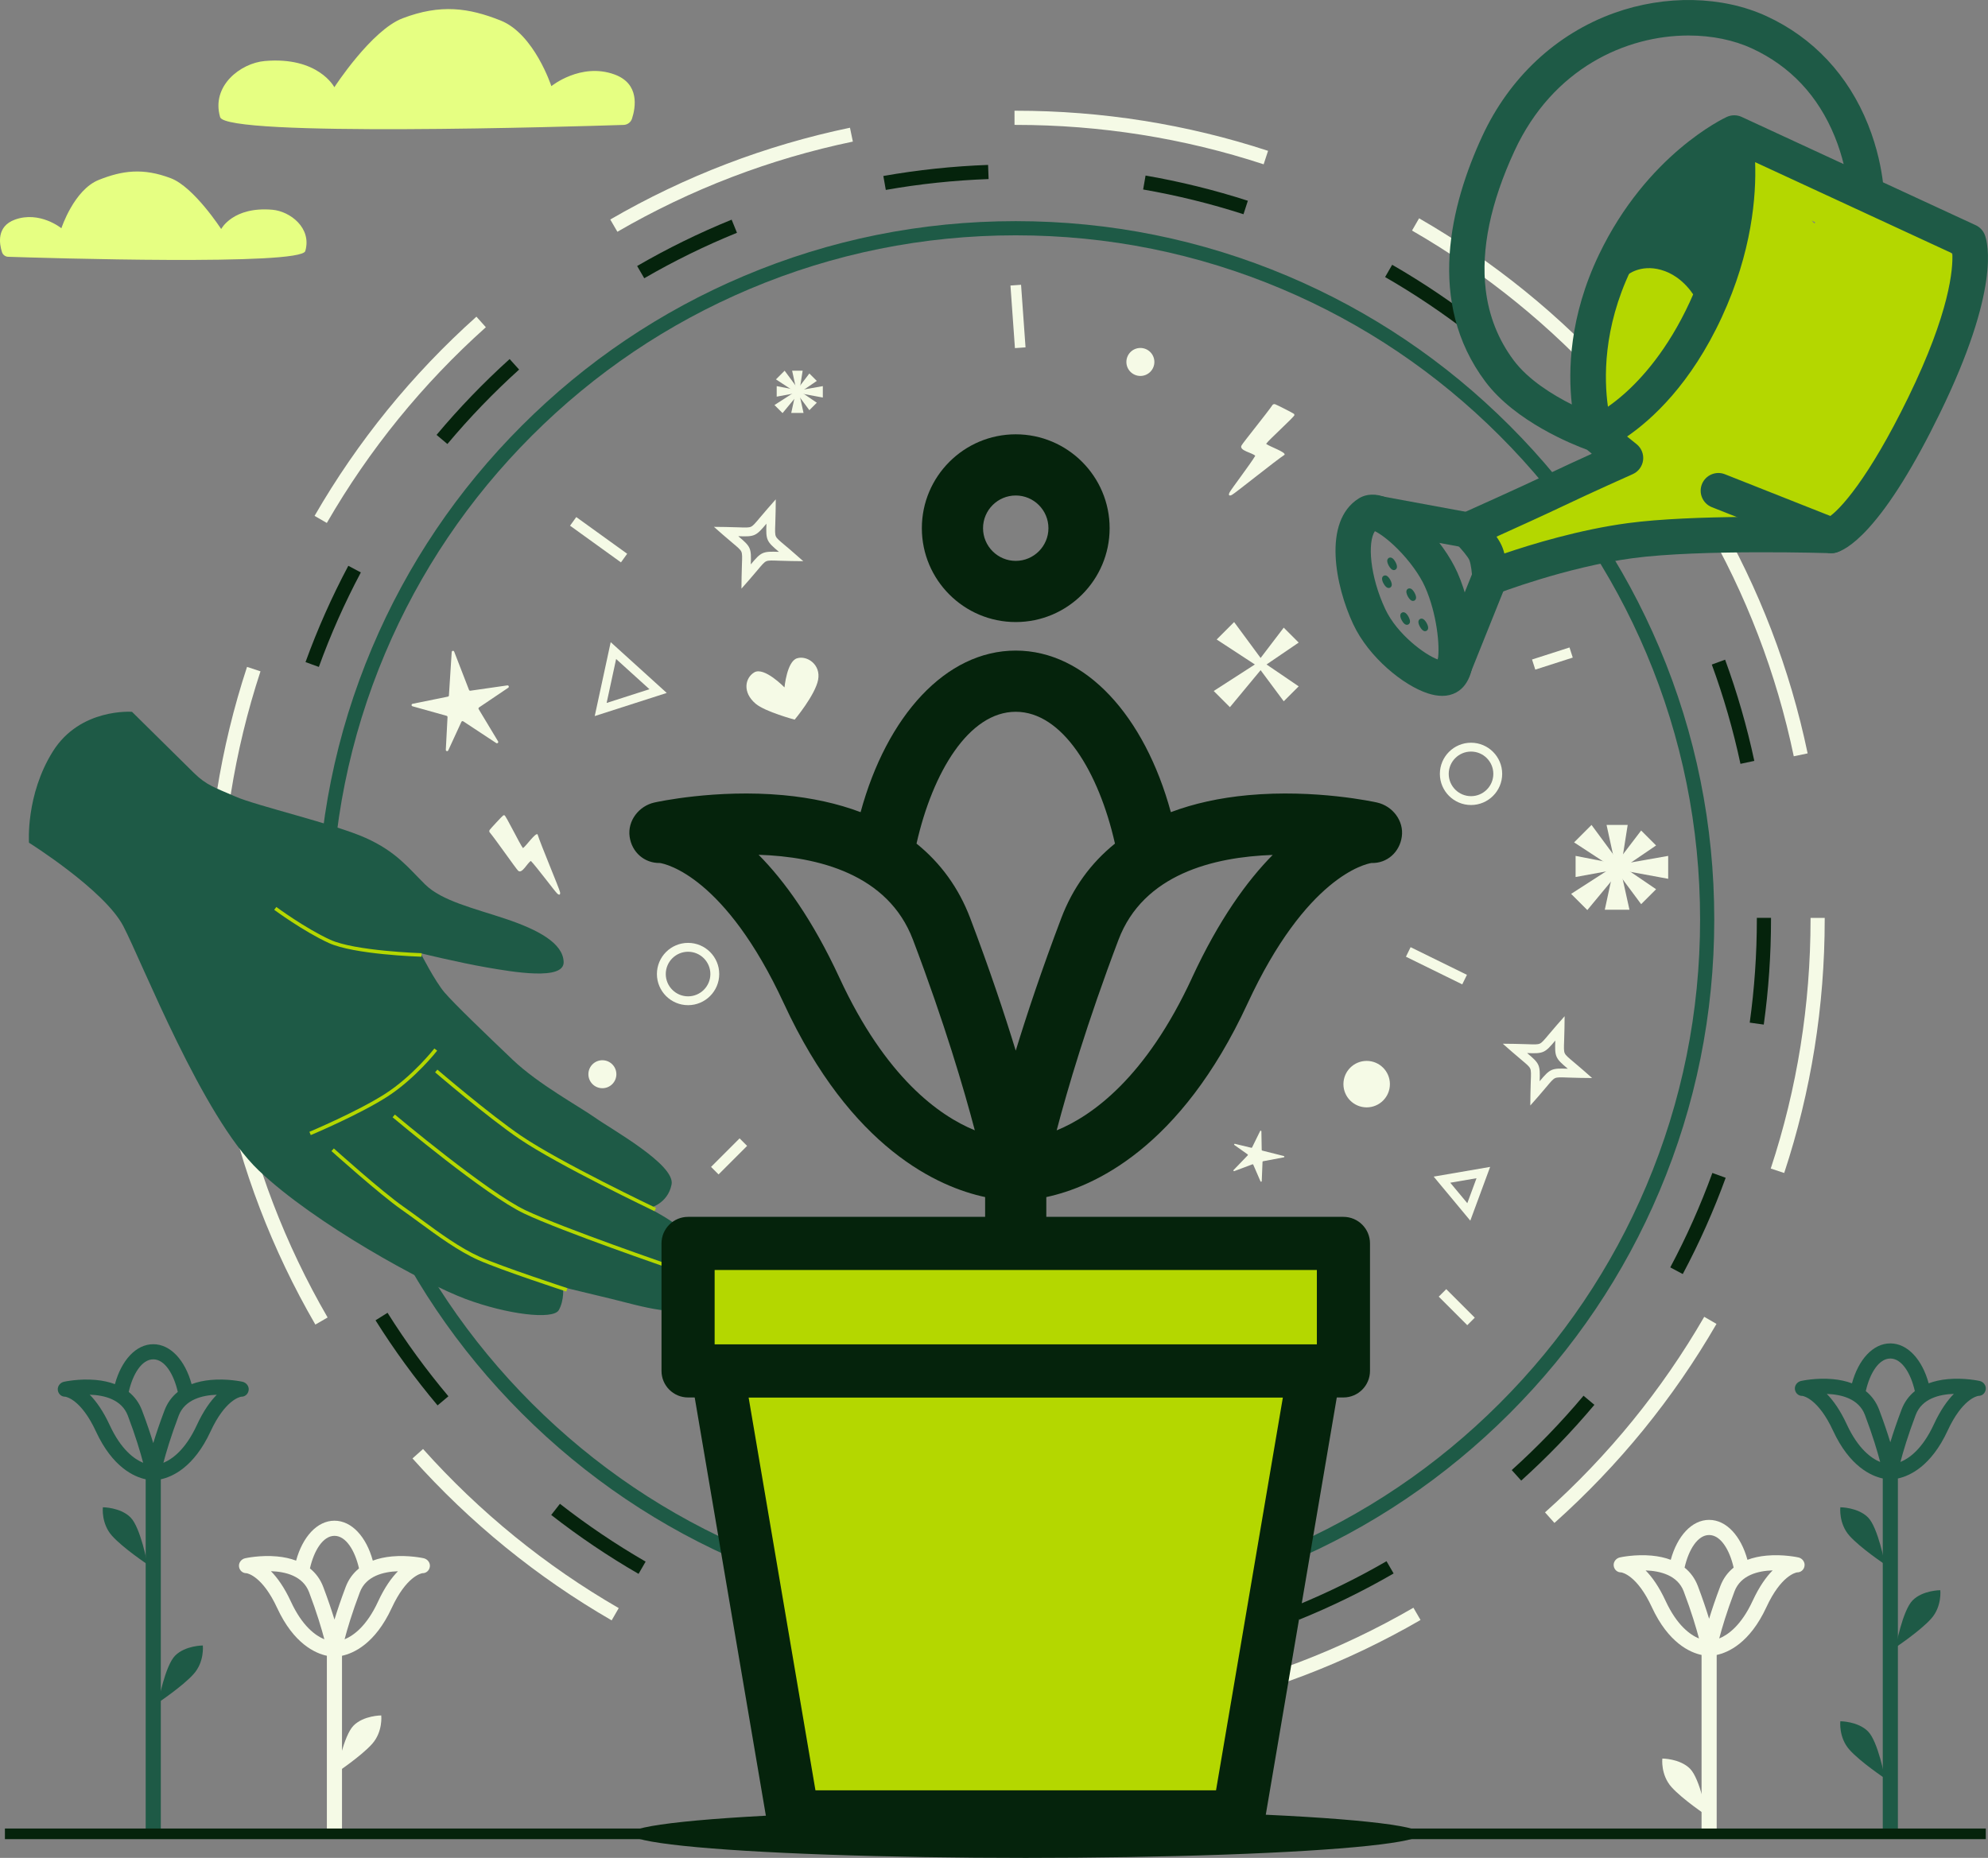 <?xml version="1.0" encoding="UTF-8"?>
<svg id="Layer_2" data-name="Layer 2" xmlns="http://www.w3.org/2000/svg" viewBox="0 0 1122.41 1049.16"><rect x="0" y="0" width="1122.41" height="1049.16" fill="#808080" stroke="none"/>
  <defs>
    <style>
      .cls-1 {
        fill: #f5fae6;
      }

      .cls-2 {
        fill: #e6ff82;
      }

      .cls-3 {
        fill: #05230c;
      }

      .cls-4 {
        fill: #1e5a46;
      }

      .cls-5 {
        fill: #b4d700;
      }
    </style>
  </defs>
  <g id="Artwork">
    <g>
      <g id="Primary_Logo_Black" data-name="Primary Logo Black">
        <path class="cls-4" d="M1016.83,779.84c.35-.08,8.6-1.89,17.98-1.03,4,.37,7.6,1.17,10.8,2.37,3.65-13.41,11.87-22.55,21.65-22.55s17.99,9.14,21.65,22.55c3.2-1.2,6.8-2.01,10.8-2.37,9.38-.86,17.63.95,17.98,1.03,2.17.48,3.76,2.56,3.45,4.76-.3,2.18-2.06,3.73-4.23,3.68-.86.14-9.11,1.91-17.3,19.63-9.37,20.25-21.56,25.61-28.07,27v199.86h-8.54v-199.86c-6.51-1.39-18.7-6.75-28.07-27-8.2-17.72-16.45-19.49-17.3-19.63-2.16.07-3.93-1.51-4.23-3.68-.31-2.2,1.29-4.27,3.45-4.76ZM1091.85,804.32c3.75-8.11,7.69-13.55,11.29-17.19-8.23.27-18.05,2.66-21.54,11.86-4.41,11.62-7.13,20.89-8.63,26.6,4.97-2.04,12.45-7.36,18.88-21.27ZM1067.26,814.47c1.57-5.14,3.66-11.38,6.36-18.51,1.59-4.2,4.12-7.67,7.49-10.39-2.26-10.02-7.33-18.4-13.85-18.4s-11.58,8.38-13.85,18.4c3.37,2.72,5.89,6.19,7.49,10.39,2.7,7.13,4.79,13.37,6.36,18.51ZM1042.66,804.32c6.44,13.92,13.93,19.24,18.88,21.28-1.5-5.71-4.22-14.98-8.63-26.61-3.47-9.15-13.28-11.55-21.51-11.83,3.6,3.64,7.52,9.07,11.27,17.17Z"/>
      </g>
      <g id="Primary_Logo_Black-2" data-name="Primary Logo Black">
        <path class="cls-4" d="M136.96,780.3c-.35-.08-8.6-1.89-17.98-1.03-4,.37-7.6,1.17-10.8,2.37-3.65-13.41-11.87-22.55-21.65-22.55s-17.99,9.14-21.65,22.55c-3.2-1.2-6.8-2.01-10.8-2.37-9.38-.86-17.63.95-17.98,1.03-2.17.48-3.76,2.56-3.45,4.76.3,2.18,2.06,3.73,4.23,3.68.86.14,9.11,1.91,17.3,19.63,9.37,20.25,21.56,25.61,28.07,27v199.86h8.54v-199.86c6.51-1.39,18.7-6.75,28.07-27,8.2-17.72,16.45-19.49,17.3-19.63,2.16.07,3.93-1.51,4.23-3.68.31-2.2-1.29-4.27-3.45-4.76ZM61.94,804.78c-3.75-8.11-7.69-13.55-11.29-17.19,8.23.27,18.05,2.66,21.54,11.86,4.41,11.62,7.13,20.89,8.63,26.6-4.97-2.04-12.45-7.36-18.88-21.27ZM86.53,814.93c-1.57-5.14-3.66-11.38-6.36-18.51-1.59-4.2-4.12-7.67-7.49-10.39,2.26-10.02,7.33-18.4,13.85-18.4s11.58,8.38,13.85,18.4c-3.37,2.72-5.89,6.19-7.49,10.39-2.7,7.13-4.79,13.37-6.36,18.51ZM111.13,804.78c-6.44,13.92-13.93,19.24-18.88,21.28,1.5-5.71,4.22-14.98,8.63-26.61,3.47-9.15,13.28-11.55,21.51-11.83-3.6,3.64-7.52,9.07-11.27,17.17Z"/>
      </g>
      <ellipse class="cls-3" cx="579.1" cy="1035.58" rx="223.18" ry="13.58"/>
      <path class="cls-1" d="M573.72,976.01h-.23c-48.85,0-96.93-7.67-142.9-22.8l2.5-7.6c45.16,14.86,92.4,22.4,140.4,22.4h.23v8ZM666.62,966.51l-1.62-7.83c46.81-9.7,91.56-26.78,133.01-50.78l4.01,6.92c-42.19,24.43-87.74,41.82-135.39,51.69ZM345.33,915.03c-42.12-24.33-79.95-55.1-112.44-91.44l5.96-5.33c31.93,35.71,69.1,65.94,110.48,89.85l-4,6.93ZM877.63,860.02l-5.33-5.97c35.73-31.91,65.98-69.07,89.9-110.44l6.92,4.01c-24.35,42.1-55.14,79.92-91.5,112.4ZM178.05,748c-24.45-42.18-41.86-87.72-51.76-135.36l7.83-1.63c9.72,46.8,26.83,91.54,50.85,132.98l-6.92,4.01ZM1007.35,662.39l-7.6-2.5c14.91-45.23,22.47-92.54,22.47-140.62v-.93s8-.01,8-.01v.94c0,48.93-7.69,97.08-22.87,143.12ZM124.74,519.74h-8v-.46c0-48.78,7.65-96.78,22.73-142.68l7.6,2.5c-14.81,45.09-22.33,92.26-22.33,140.17v.47ZM1012.75,427.08c-9.77-46.79-26.93-91.52-50.99-132.93l6.92-4.02c24.49,42.15,41.96,87.68,51.9,135.31l-7.83,1.64ZM184.53,295.32l-6.93-4c24.31-42.13,55.05-79.98,91.38-112.49l5.33,5.96c-35.7,31.95-65.91,69.14-89.79,110.53ZM907.8,219.93c-31.97-35.68-69.17-65.87-110.58-89.73l3.99-6.93c42.14,24.29,80,55.01,112.54,91.33l-5.96,5.34ZM348.57,130.88l-4.02-6.92c42.17-24.47,87.7-41.91,135.34-51.83l1.63,7.83c-46.8,9.75-91.53,26.88-132.95,50.92ZM713.44,92.78c-45.03-14.77-92.11-22.25-139.95-22.25h-.7s-.01-8-.01-8h.71c48.69,0,96.61,7.62,142.45,22.65l-2.49,7.6Z"/>
      <path class="cls-3" d="M588.61,945.42l-.28-8c19.46-.68,38.98-2.72,58.04-6.07l1.38,7.88c-19.42,3.41-39.32,5.49-59.15,6.18ZM499.7,939.32c-19.5-3.4-38.93-8.22-57.73-14.31l2.46-7.61c18.45,5.98,37.51,10.7,56.64,14.04l-1.38,7.88ZM733.43,914.67l-3-7.42c17.96-7.27,35.59-15.89,52.39-25.62l4.01,6.92c-17.12,9.91-35.09,18.7-53.39,26.11ZM360.53,888.78c-17.12-9.89-33.71-21.08-49.32-33.27l4.92-6.3c15.31,11.96,31.6,22.95,48.39,32.65l-4,6.93ZM858.87,836.11l-5.36-5.94c14.42-13,28.06-27.12,40.54-41.99l6.13,5.14c-12.72,15.15-26.62,29.54-41.31,42.79ZM247.05,793.64c-12.74-15.14-24.53-31.31-35.03-48.05l6.78-4.25c10.31,16.42,21.87,32.29,34.37,47.15l-6.12,5.15ZM950.08,719.46l-7.06-3.76c9.14-17.15,17.14-35.1,23.77-53.33l7.52,2.74c-6.76,18.58-14.92,36.87-24.23,54.36ZM172.82,665.55c-6.78-18.58-12.31-37.81-16.43-57.17l7.83-1.66c4.04,18.99,9.46,37.86,16.12,56.08l-7.51,2.74ZM995.8,578.59l-7.92-1.1c2.67-19.15,4.02-38.74,4.02-58.22v-.96s8-.01,8-.01v.98c0,19.85-1.38,39.81-4.09,59.32ZM155.07,519.75h-8v-.47c0-19.7,1.35-39.49,4.03-58.85l7.92,1.09c-2.62,19-3.95,38.43-3.95,57.74v.49ZM982.65,431.35c-4.06-18.98-9.5-37.85-16.18-56.07l7.51-2.75c6.81,18.57,12.35,37.8,16.49,57.15l-7.82,1.67ZM180.01,376.62l-7.52-2.73c6.74-18.59,14.87-36.89,24.17-54.38l7.07,3.75c-9.12,17.17-17.1,35.12-23.71,53.36ZM927.91,296.79c-10.32-16.41-21.91-32.26-34.43-47.11l6.12-5.16c12.76,15.13,24.56,31.28,35.08,48.01l-6.77,4.26ZM252.6,250.73l-6.13-5.14c12.7-15.16,26.58-29.57,41.26-42.83l5.36,5.94c-14.41,13.01-28.03,27.16-40.49,42.03ZM830.45,189.04c-15.33-11.95-31.62-22.91-48.43-32.59l3.99-6.93c17.13,9.87,33.74,21.04,49.36,33.22l-4.92,6.31ZM363.74,157.14l-4.02-6.92c17.11-9.93,35.07-18.74,53.36-26.17l3.01,7.41c-17.95,7.29-35.57,15.93-52.36,25.68ZM702.07,120.98c-18.46-5.95-37.52-10.65-56.66-13.97l1.37-7.88c19.51,3.38,38.94,8.17,57.75,14.24l-2.46,7.61ZM500.12,107.26l-1.39-7.88c19.42-3.43,39.32-5.54,59.14-6.25l.29,7.99c-19.45.7-38.98,2.76-58.04,6.13Z"/>
      <path class="cls-4" d="M573.48,913.64c-53.24,0-104.89-10.43-153.51-30.99-46.96-19.86-89.14-48.3-125.36-84.52-36.22-36.22-64.65-78.39-84.52-125.36-20.57-48.62-30.99-100.27-30.99-153.51s10.43-104.89,30.99-153.51c19.86-46.96,48.3-89.14,84.52-125.36,36.22-36.22,78.39-64.65,125.36-84.52,48.62-20.57,100.27-30.99,153.51-30.99s104.89,10.43,153.51,30.99c46.96,19.86,89.14,48.3,125.36,84.52,36.22,36.22,64.65,78.39,84.52,125.36,20.57,48.62,30.99,100.27,30.99,153.51s-10.43,104.89-30.99,153.51c-19.86,46.96-48.3,89.14-84.52,125.36-36.22,36.22-78.39,64.65-125.36,84.52-48.62,20.57-100.27,30.99-153.51,30.99ZM573.48,132.89c-52.16,0-102.76,10.22-150.39,30.36-46.01,19.46-87.33,47.32-122.82,82.81-35.49,35.49-63.35,76.81-82.81,122.82-20.15,47.63-30.36,98.23-30.36,150.39s10.22,102.76,30.36,150.39c19.46,46.01,47.32,87.33,82.81,122.82,35.49,35.49,76.81,63.35,122.82,82.81,47.63,20.15,98.23,30.36,150.39,30.36s102.76-10.22,150.39-30.36c46.01-19.46,87.33-47.32,122.82-82.81,35.49-35.49,63.35-76.81,82.81-122.82,20.15-47.63,30.36-98.23,30.36-150.39s-10.22-102.76-30.36-150.39c-19.46-46.01-47.32-87.33-82.81-122.82-35.49-35.49-76.81-63.35-122.82-82.81-47.63-20.15-98.23-30.36-150.39-30.36Z"/>
      <g>
        <path class="cls-4" d="M16.38,475.9s42.63,26.75,53.24,47.09c10.61,20.34,44.8,107.81,76.42,137.94,31.62,30.13,93.6,63.93,116.82,72.61,23.22,8.68,49.47,11.98,52.65,6.26,3.18-5.71,2.39-12.89,2.39-12.89,0,0,11.9,2.89,27.02,6.51,15.12,3.62,43.89,12.84,45.3.95,1.41-11.89-11.01-18.74-11.01-18.74,0,0,11.6-4.78,12.05-12.7s-24.88-20.63-24.88-20.63c0,0,10.63-2.29,12.79-13.45,2.16-11.15-34.1-31.22-43.06-37.6s-32.05-18.86-46.74-32.87c-14.69-14.01-32.87-31.47-38.35-37.87-5.49-6.4-13.51-22.19-13.51-22.19,0,0,21.81,5.31,36.93,7.93,15.11,2.63,44.1,7.64,43.79-3s-14.47-18.22-32.58-24.3c-18.11-6.07-36.2-10.17-45.66-19.51-9.46-9.35-16.2-18.46-33.58-26.27-17.37-7.81-61.74-18.17-73.41-23.3-11.66-5.12-16.38-6.33-23.6-13.46-7.22-7.13-34.87-34.43-34.87-34.43,0,0-29.22-2.29-44.66,22.31-15.44,24.6-13.51,51.59-13.51,51.59Z"/>
        <path class="cls-5" d="M175.45,640.99l-.77-1.84c.27-.11,27.13-11.42,42.76-21.45,15.56-9.98,27.68-25.46,27.8-25.61l1.58,1.23c-.12.16-12.44,15.9-28.3,26.07-15.78,10.12-42.8,21.5-43.07,21.61Z"/>
        <path class="cls-5" d="M369.52,683.96c-.54-.26-54.12-25.77-76.34-40.85-17.89-12.14-47.24-37.3-47.53-37.56l1.3-1.52c.29.25,29.56,25.34,47.35,37.42,22.09,15,75.54,40.45,76.07,40.7l-.86,1.81Z"/>
        <path class="cls-5" d="M378.9,716.59c-.61-.21-61.27-21.03-83.01-31.31-21.81-10.31-72.11-52.56-74.24-54.35l1.29-1.53c.52.44,52.24,43.87,73.81,54.07,21.64,10.23,82.19,31.02,82.8,31.23l-.65,1.89Z"/>
        <path class="cls-5" d="M319.73,729.32c-.37-.12-36.7-11.97-49.66-17.76-11.31-5.05-23.09-13.69-33.49-21.32-3.45-2.53-6.71-4.92-9.77-7.06-12.31-8.57-39.4-32.91-39.67-33.15l1.34-1.49c.27.24,27.27,24.5,39.47,33,3.09,2.15,6.35,4.55,9.81,7.09,10.31,7.57,22.01,16.15,33.12,21.11,12.87,5.74,49.1,17.57,49.46,17.69l-.62,1.9Z"/>
        <path class="cls-5" d="M237.97,540.27c-1.55-.05-38.05-1.22-52.35-7.76-14.21-6.5-30.63-18.6-30.8-18.72l1.19-1.61c.16.12,16.42,12.1,30.44,18.51,13.93,6.38,51.2,7.57,51.58,7.58l-.06,2Z"/>
      </g>
      <g>
        <circle class="cls-1" cx="771.61" cy="612.22" r="13.12"/>
        <circle class="cls-1" cx="340.1" cy="606.62" r="7.9"/>
        <circle class="cls-1" cx="643.85" cy="204.4" r="7.9"/>
        <g>
          <polygon class="cls-1" points="941.84 483.33 915.49 487.97 918.98 465.85 907.05 465.85 911.81 487.66 889.57 483.33 889.57 495.26 910.89 491.34 906.05 513.74 919.98 513.74 915.03 491.34 941.84 496.26 941.84 483.33"/>
          <polygon class="cls-1" points="896.19 513.92 913.52 493.02 926.58 510.59 935.02 502.16 916.87 489.8 935.02 477.44 926.58 469 913.52 486.13 898.56 465.85 888.72 475.7 910.28 489.8 887.05 504.78 896.19 513.92"/>
        </g>
        <g>
          <polygon class="cls-1" points="464.56 218.05 451.43 220.36 453.17 209.34 447.23 209.34 449.6 220.2 438.52 218.05 438.52 223.99 449.15 222.03 446.73 233.19 453.67 233.19 451.21 222.03 464.56 224.49 464.56 218.05"/>
          <polygon class="cls-1" points="441.82 233.28 450.45 222.87 456.96 231.63 461.16 227.42 452.12 221.27 461.16 215.11 456.96 210.91 450.45 219.44 443 209.34 438.1 214.24 448.84 221.27 437.27 228.73 441.82 233.28"/>
        </g>
        <polygon class="cls-1" points="694.4 399.35 711.73 378.45 724.79 396.02 733.23 387.59 715.08 375.23 733.23 362.87 724.79 354.43 711.73 371.56 696.78 351.28 686.93 361.13 708.49 375.23 685.26 390.21 694.4 399.35"/>
        <path class="cls-1" d="M719.87,228.25c.59.14,10.34,5.06,10.75,5.5.03.03.23.62.22.65-.19,1.12-14.43,13.92-16,16.23,1.86,1.55,11.3,4.66,10.41,6.2-4.47,2.82-28.11,21.89-29.8,22.69-1.54.73-2.01.07-1.23-1.47.9-1.8,12.07-16.45,14.49-20.66-1.56-1.72-9.23-2.9-7.79-5.78.79-1.57,14.89-18.89,17.61-23.04.43-.33.82-.44,1.35-.31Z"/>
        <path class="cls-1" d="M276.47,468.65c.28-.49,7.21-7.98,7.71-8.24.04-.02.61-.05.64-.03.96.46,8.78,16.56,10.45,18.56,1.87-1.27,7.11-8.95,8.25-7.75,1.38,4.75,12.4,30.9,12.68,32.63.26,1.57-.46,1.82-1.64.72-1.38-1.28-11.66-15.09-14.82-18.35-1.95.96-4.99,7.54-7.2,5.51-1.21-1.11-13.13-18.26-16.15-21.76-.19-.48-.19-.85.07-1.29Z"/>
        <path class="cls-1" d="M253.46,392.71l1.57-24.51c.05-.77,1.12-.94,1.4-.21l8.37,21.61c.12.31.44.5.78.45l20.87-3c.76-.11,1.14.89.51,1.32l-16.49,11.12c-.32.22-.41.64-.22.97l10.95,18.18c.4.66-.37,1.4-1.02.98l-18.63-12.28c-.37-.24-.87-.1-1.05.3l-7.42,16.12c-.33.72-1.42.46-1.38-.34l.97-18.46c.02-.34-.2-.64-.53-.73l-19.25-5.39c-.73-.2-.69-1.25.05-1.4l19.95-4.05c.32-.07.56-.34.58-.66Z"/>
        <path class="cls-1" d="M712.59,649.73l12.28,3.1c.39.1.37.65-.02.73l-11.74,2.21c-.17.03-.3.18-.3.35l-.44,10.86c-.02.4-.56.5-.71.13l-4.08-9.41c-.08-.18-.29-.27-.47-.2l-10.24,3.84c-.37.14-.67-.32-.4-.61l7.98-8.29c.16-.16.13-.43-.05-.56l-7.47-5.28c-.34-.24-.1-.76.3-.67l9.27,2.23c.17.04.34-.04.42-.2l4.54-9.25c.17-.35.7-.23.71.16l.18,10.49c0,.17.12.31.28.36Z"/>
        <path class="cls-1" d="M442.92,388.18s1.36-14.63,7.04-16.42,13.59,3.51,11.94,12.14-13.24,22.49-13.24,22.49c0,0-16.57-4.42-21.97-8.95-7.7-6.46-6.02-14.64-.85-17.74,5.61-3.36,17.07,8.47,17.07,8.47Z"/>
      </g>
      <g>
        <path class="cls-1" d="M830.53,454.6c-9.7,0-17.59-7.89-17.59-17.59s7.89-17.59,17.59-17.59,17.59,7.89,17.59,17.59-7.89,17.59-17.59,17.59ZM830.53,424.42c-6.94,0-12.59,5.65-12.59,12.59s5.65,12.59,12.59,12.59,12.59-5.65,12.59-12.59-5.65-12.59-12.59-12.59Z"/>
        <path class="cls-1" d="M388.48,567.63c-9.7,0-17.59-7.89-17.59-17.59s7.89-17.59,17.59-17.59,17.59,7.89,17.59,17.59-7.89,17.59-17.59,17.59ZM388.48,537.46c-6.94,0-12.59,5.65-12.59,12.59s5.65,12.59,12.59,12.59,12.59-5.65,12.59-12.59-5.65-12.59-12.59-12.59Z"/>
        <path class="cls-1" d="M418.62,332.43l.08-6.75c.04-2.88.12-5.21.19-7.09.15-3.88.22-5.82-.33-7.05s-2.04-2.47-5.01-4.96c-1.44-1.2-3.23-2.7-5.39-4.6l-5.07-4.46,6.75.08c2.89.04,5.22.12,7.09.19,3.88.15,5.82.22,7.04-.33,1.22-.54,2.47-2.04,4.96-5.01,1.2-1.44,2.7-3.22,4.6-5.39l4.46-5.07-.08,6.75c-.04,2.88-.12,5.21-.19,7.08-.15,3.88-.22,5.82.32,7.05.54,1.22,2.04,2.47,5.01,4.96,1.44,1.2,3.23,2.7,5.39,4.61l5.07,4.46-6.75-.08c-2.89-.04-5.21-.12-7.09-.19-3.88-.15-5.82-.22-7.04.32-1.22.54-2.47,2.04-4.96,5.01-1.2,1.44-2.7,3.23-4.6,5.39l-4.46,5.07ZM416.82,302.8c7.07,5.92,7.42,6.7,7.07,15.91,5.92-7.07,6.69-7.42,15.91-7.07-7.07-5.92-7.42-6.7-7.07-15.91-5.92,7.07-6.7,7.42-15.91,7.07Z"/>
        <path class="cls-1" d="M864,624.31l.08-6.75c.04-2.89.12-5.21.19-7.09.15-3.88.22-5.82-.33-7.05-.54-1.22-2.04-2.47-5.01-4.96-1.44-1.2-3.23-2.7-5.39-4.6l-5.07-4.46,6.75.08c2.89.04,5.22.12,7.09.19,3.88.15,5.82.22,7.04-.33,1.22-.54,2.47-2.04,4.96-5.01,1.2-1.44,2.7-3.22,4.6-5.39l4.46-5.07-.08,6.75c-.04,2.88-.12,5.21-.19,7.08-.15,3.88-.22,5.82.33,7.05.54,1.22,2.04,2.47,5.01,4.96,1.44,1.2,3.23,2.7,5.39,4.6l5.07,4.46-6.75-.08c-2.89-.04-5.21-.12-7.09-.19-3.88-.15-5.82-.22-7.04.32-1.22.54-2.47,2.04-4.96,5.01-1.2,1.44-2.7,3.23-4.6,5.39l-4.46,5.07ZM862.2,594.68c7.07,5.92,7.42,6.7,7.07,15.91,5.92-7.07,6.7-7.42,15.91-7.07-7.07-5.92-7.42-6.7-7.07-15.91-5.92,7.07-6.7,7.42-15.91,7.07Z"/>
        <path class="cls-1" d="M335.78,404.37l9.02-41.74,31.64,28.68-40.66,13.06ZM347.86,372.15l-5.36,24.81,24.17-7.76-18.81-17.05Z"/>
        <rect class="cls-1" x="571.75" y="160.99" width="6" height="35.43" transform="translate(-11.28 41.44) rotate(-4.09)"/>
        <rect class="cls-1" x="334.97" y="287.06" width="6" height="35.43" transform="translate(-106.9 400.7) rotate(-54.21)"/>
        <rect class="cls-1" x="865.36" y="368.92" width="22.22" height="6" transform="translate(-71.75 285.87) rotate(-17.81)"/>
        <rect class="cls-1" x="807.95" y="527.61" width="6" height="35.43" transform="translate(-36 1032.84) rotate(-63.84)"/>
        <rect class="cls-1" x="819.47" y="726.77" width="6" height="22.79" transform="translate(-281.06 797.78) rotate(-45)"/>
        <rect class="cls-1" x="400.23" y="650.07" width="22.79" height="6" transform="translate(-341.22 482.3) rotate(-45)"/>
        <path class="cls-1" d="M830.12,689.31l-20.68-24.87,31.88-5.48-11.2,30.35ZM818.82,667.9l9.61,11.55,5.2-14.1-14.81,2.54Z"/>
      </g>
      <g>
        <path class="cls-5" d="M1107.35,153.89c-1.34-5.85-4.73-10.81-9.42-14.44-3.74-2.89-7.97-4.88-12.15-7.05-8.64-4.48-17.29-8.96-25.93-13.44l-51.64-26.77c-2.14-1.11-4.28-2.22-6.43-3.33-3.99-2.07-8.59-1.94-12.21.86-1.55,1.2-2.62,2.59-3.39,4.4-.5.86-.75,1.78-.75,2.77-.33,1.46-.26,2.92.2,4.38,2.2,14.85,4.66,29.67,7.35,44.44-1.65,0-3.3.35-4.7.94-2.84,1.2-5.87,3.86-6.37,7.13-.59,3.86-1.03,7.67-.81,11.58.21,3.78.75,7.61,1.71,11.29.29,1.11.63,2.2.99,3.27-.07.45-.16.89-.24,1.34-.22-.01-.44-.02-.67-.02-3.41,0-6.96,1.37-9.37,3.82-.95.97-1.88,2.15-2.49,3.36-1.19,2.36-1.45,4.02-1.77,6.6-.24,2.01-.38,4.05-.52,6.08-1.22-.68-2.52-1.24-3.93-1.65-6.52-1.91-14.37,3.48-13.92,10.6.32,4.94,2.06,9.58,5.71,13.05.46.43.94.85,1.44,1.25-1.15.23-2.3.64-3.47,1.2-2.74,1.32-5.33,3.38-7.24,5.75-1.2,1.49-2.41,3-3.35,4.66-.32.58-.62,1.17-.9,1.77-1.49-.78-3.13-1.25-4.79-1.12-2.27.17-4.53.35-6.8.52-2.82.22-5.78,1.04-7.78,3.22-1.97,2.15-3.24,4.8-3.22,7.78.02,3.91,1.22,7.35,2.95,10.8.34.67.7,1.32,1.06,1.98-2.45.18-4.91.18-7.35.44-3.92.42-7.76,1.07-11.55,2.17-6.06,1.76-11.92,4.22-17.8,6.49-6.04,2.34-12.06,4.71-18.03,7.22-5.92,2.49-12.1,4.81-17.62,8.13-6.76,4.07-12.37,9.79-14.67,17.51-1,3.36-.12,6.88,1.97,9.59,1.97,2.55,5.25,4.61,8.64,4.33,9.09-.74,18.18-1.42,27.26-2.24,5.06-.45,10.16-1,15.11-2.18,4.78-1.14,9.36-3.09,13.74-5.31,3.62-1.83,7.15-3.85,10.84-5.54,2.93-1.11,5.94-1.91,9.03-2.42,14.57-1.49,29.04,2.41,43.55,3.21,4.25.23,8.52.19,12.76-.3,1.94-.23,3.82-.49,5.55-1.5,2.07-1.21,3.58-3.08,4.5-5.26,1.66-3.93.95-8.99-2.27-12.01-1.44-1.35-2.91-2.65-4.4-3.94.8.46,1.67.81,2.61,1.01l22.88,4.91c.33,2.13,1.31,4.16,3.07,5.72,2.45,2.17,5.28,3.98,8.53,4.65,3.4.7,6.77.73,10.15-.19,6.57-1.8,11.64-6.7,13.72-13.15.12-.38.21-.76.28-1.14,1.9-1.13,3.79-2.26,5.69-3.39,3.92-2.34,7.98-4.55,11.74-7.15,2.38-1.64,4.76-3.41,6.75-5.52,2.02-2.13,3.81-4.54,5.39-7.01,2.31-3.59,4.2-7.45,6.19-11.23,2.05-3.9,4.08-7.8,6.05-11.74,4.32-8.65,8.33-17.46,11.81-26.48,3.15-8.19,5.75-16.61,7.42-25.23.98-5.08,1.7-10.24,2.1-15.4.37-4.71.27-9.44-.79-14.08ZM1024.96,125.62c-.23.16-.45.32-.67.49-.46-.55-.94-1.08-1.45-1.59l2.12,1.1Z"/>
        <ellipse class="cls-5" cx="949.26" cy="166.78" rx="87.9" ry="41.57" transform="translate(475.96 1006.36) rotate(-70.55)"/>
        <path class="cls-4" d="M841.18,336.12c-1.94,0-3.86-.56-5.52-1.66-2.71-1.79-4.38-4.79-4.48-8.04-.08-2.46-.58-7.39-1.56-10.07-.65-1.68-4.44-6.36-7.95-9.82-2.35-2.32-3.41-5.65-2.83-8.9.59-3.25,2.74-6.01,5.75-7.35.33-.15,33.62-15.04,49.55-22.65,7.71-3.68,17-7.95,24.64-11.42l-2.8-2.25c-7.99-2.92-40.4-15.84-57.32-38.4-33.71-44.95-19.58-100.22-1.78-138.67,15.28-33.02,41.67-57.7,74.3-69.48,28.97-10.46,61.23-9.8,86.28,1.76,26.29,12.14,46.08,33.29,57.23,61.17,5.42,13.54,7.57,25.61,8.42,32.61l52.38,24.23c2.37,1.1,4.22,3.08,5.15,5.52,1.73,4.56,8.67,30.86-25.35,100.6-14.45,29.63-28.06,51.54-40.45,65.11-9.55,10.47-15.81,13.11-18.68,13.74-.82.18-1.65.26-2.49.23-.73-.02-73.55-2.28-111.77,2.82-37.79,5.04-76.71,20.08-77.1,20.23-1.17.46-2.4.68-3.63.68ZM844.92,303.07c1.45,2.11,2.71,4.31,3.48,6.39.37.99.68,2.04.96,3.1,15.05-5.13,42.38-13.5,69.91-17.17,36.36-4.85,99.58-3.42,112.72-3.06,6.61-3.99,23.05-22.11,45.34-67.8,23.65-48.49,25.38-72.86,24.94-81.44l-111.34-51.52c.68,18.95-1.74,50.63-18.82,87.55-17.48,37.78-39.4,57.71-53.47,67.38l5.39,4.34c2.71,2.19,4.09,5.63,3.64,9.08s-2.67,6.43-5.85,7.84c-.23.1-23.13,10.3-39.05,17.9-9.97,4.76-26.54,12.29-37.85,17.4ZM970.9,91.85c-13.37,9.53-34.79,28.57-50.13,60.62-15.78,32.96-15.13,61.71-12.94,77.2,2.58-1.8,5.54-4.06,8.72-6.84,10.18-8.89,24.93-25.15,37.4-52.1,12.62-27.28,16.15-51.2,16.88-66.46.22-4.67.21-8.84.07-12.42ZM953.35,20.05c-35.23,0-76.64,18.41-98.3,65.23-13.5,29.19-18.96,55.55-16.22,78.37,1.78,14.84,7.12,28.27,15.85,39.91,8.22,10.95,21.88,19.39,32.77,24.86-2.13-18.95-1.44-49.65,15.29-84.59,27.06-56.51,70.38-76.97,72.21-77.81h0c2.62-1.2,5.68-1.24,8.38,0l57.59,26.65c-1.15-4.66-2.76-9.97-5.03-15.54-9.39-23.04-25.13-39.8-46.79-49.8-10.12-4.67-22.5-7.28-35.75-7.28Z"/>
        <path class="cls-4" d="M1034,312.39c-1.23,0-2.47-.23-3.68-.71l-63.81-25.27c-5.13-2.03-7.65-7.84-5.62-12.98,2.03-5.13,7.84-7.65,12.98-5.62l63.81,25.27c5.13,2.03,7.65,7.84,5.62,12.98-1.55,3.93-5.32,6.32-9.3,6.32Z"/>
        <path class="cls-4" d="M814.26,392.96c-2.51,0-5.23-.47-8.15-1.42-13.8-4.5-33.33-20.34-42.1-39.07-10.03-21.41-17.49-57.98,3.09-70.97h0c2.62-1.66,7.1-3.22,13.53-1.26,13.99,4.26,34.12,24.82,42.24,43.14,4.67,10.54,8.03,24.15,9,36.4,1.3,16.49-1.95,27.01-9.68,31.25-2.35,1.29-5,1.94-7.94,1.94ZM776.25,299.95c-4.22,6.26-2.88,25.35,5.87,44.03,6.65,14.19,22.41,25.84,29.67,28.44,1.26-7.24-.46-25.73-7.2-40.94-3-6.78-8.88-14.9-15.74-21.72-5.6-5.58-10.11-8.58-12.6-9.81ZM777.78,298.41s0,0,0,0c0,0,0,0,0,0h0Z"/>
        <rect class="cls-4" x="791.65" y="266.93" width="20" height="54.97" transform="translate(366.55 1029.27) rotate(-79.54)"/>
        <rect class="cls-4" x="801.96" y="342.63" width="57.14" height="20" transform="translate(193.75 991.87) rotate(-68.12)"/>
        <path class="cls-4" d="M957.27,168.4c-.03-.06-6.38-12.33-19.45-16-11.81-3.32-19.03,2.87-19.33,3.13l.13-.12-13.74-14.53c5.61-5.3,19.99-12.9,38.35-7.74,21.86,6.14,31.61,25.66,32.01,26.48l-17.97,8.78Z"/>
        <g>
          <path class="cls-4" d="M786.96,321.94c-.97,0-1.99-.87-2.89-2.52h0c-.36-.66-.63-1.34-.76-1.91-.36-1.61.46-2.26.83-2.46.37-.2,1.36-.55,2.52.63.41.42.84,1.01,1.2,1.67,1.16,2.12,1.14,3.72-.07,4.38-.27.15-.55.22-.83.22Z"/>
          <path class="cls-4" d="M804.58,356.44c-.97,0-1.99-.87-2.9-2.52,0,0,0,0,0,0-1.16-2.12-1.14-3.71.07-4.37,1.21-.66,2.56.18,3.72,2.3,1.16,2.12,1.14,3.71-.07,4.37-.27.15-.55.22-.83.22Z"/>
          <path class="cls-4" d="M784.05,332.04c-.46,0-1.05-.18-1.7-.84-.41-.42-.84-1.01-1.2-1.67,0,0,0,0,0,0-1.16-2.12-1.14-3.71.07-4.37,1.21-.66,2.56.18,3.72,2.3.36.66.63,1.34.76,1.91.36,1.61-.46,2.26-.83,2.46-.17.09-.45.21-.82.21Z"/>
          <path class="cls-4" d="M794.34,352.84c-.46,0-1.05-.18-1.7-.84-.41-.42-.84-1.01-1.2-1.67,0,0,0,0,0,0-1.16-2.12-1.14-3.71.07-4.37,1.21-.66,2.56.18,3.72,2.3.36.66.63,1.34.76,1.91.36,1.61-.46,2.26-.83,2.46-.16.09-.45.21-.82.21Z"/>
          <path class="cls-4" d="M797.77,339.35c-.46,0-1.05-.18-1.7-.84-.41-.42-.84-1.01-1.2-1.67h0c-.36-.66-.63-1.34-.76-1.91-.36-1.61.46-2.26.83-2.46.37-.2,1.36-.55,2.52.63.41.42.84,1.01,1.2,1.67.36.66.63,1.34.76,1.91.36,1.61-.46,2.26-.83,2.46-.16.09-.45.21-.82.21Z"/>
        </g>
        <path class="cls-4" d="M981.24,100.73c-.14-3.49-1.22-6.79-3.68-9.36-3.09-3.23-7.91-4.44-12.19-3.28-5.01,1.35-8.41,5.51-10.93,9.8-1.14,1.94-2.14,3.95-3.38,5.82-.88.95-1.84,1.81-2.84,2.63-3.02,2.23-6.19,4.37-8.63,7.21-1.09,1.27-2.22,2.61-3.04,4.07-.28.49-.51,1.01-.73,1.54-1.16.22-2.29.62-3.34,1.23-2.28,1.33-4.46,3.95-5.05,6.57-.64,2.81-.5,5.97,1.11,8.47,1.51,2.35,3.77,4.42,6.57,5.05,3.03.69,6.05,1.38,9.08,2.07,2.04.46,4.19.81,6.25,1.34.21.25.41.5.62.75,1.2,1.44,2.79,2.77,4.48,3.58,4.91,2.35,10.18,2.38,15.04-.16,4.07-2.12,6.99-6.41,7.82-10.88.65-3.49,1.04-7.04,1.46-10.56.68-5.7,1.11-11.44,1.29-17.18.09-2.89.2-5.82.08-8.71Z"/>
      </g>
      <path class="cls-2" d="M188.77,49.26s-9.01-17.46-39.33-14.8c-13.55,1.19-30.32,13.98-25.16,31.69,3.3,11.32,199.46,5.31,227.82,4.39,2.16-.07,4.06-1.48,4.73-3.54,2.05-6.34,4.39-19.74-9.89-24.95-19.01-6.93-35.65,6.6-35.65,6.6,0,0-9.63-29.5-28.68-37.08-17.91-7.12-33.82-9.44-55.32-1.23-17.63,6.73-38.52,38.93-38.52,38.93Z"/>
      <path class="cls-2" d="M124.87,129.35s6.64-12.86,28.96-10.9c9.98.88,22.33,10.3,18.53,23.33-2.43,8.34-146.87,3.91-167.75,3.23-1.59-.05-2.99-1.09-3.48-2.61-1.51-4.67-3.23-14.54,7.28-18.37,14-5.1,26.25,4.86,26.25,4.86,0,0,7.09-21.72,21.12-27.3,13.18-5.25,24.9-6.95,40.73-.91,12.98,4.96,28.36,28.66,28.36,28.66Z"/>
      <path class="cls-4" d="M58.07,851.17s9.91,0,15.62,5.72c5.71,5.72,9.58,26.54,9.58,26.54,0,0-13.76-9.18-20-16.13-6.24-6.95-5.2-16.13-5.2-16.13Z"/>
      <path class="cls-4" d="M114.51,929.22s-9.91,0-15.62,5.72c-5.71,5.72-9.58,26.54-9.58,26.54,0,0,13.76-9.18,20-16.13,6.24-6.95,5.2-16.13,5.2-16.13Z"/>
      <path class="cls-4" d="M1039.04,851.17s9.91,0,15.62,5.72c5.71,5.72,9.58,26.54,9.58,26.54,0,0-13.76-9.18-20-16.13-6.24-6.95-5.2-16.13-5.2-16.13Z"/>
      <path class="cls-4" d="M1039.04,972.01s9.91,0,15.62,5.72c5.71,5.72,9.58,26.54,9.58,26.54,0,0-13.76-9.18-20-16.13-6.24-6.95-5.2-16.13-5.2-16.13Z"/>
      <path class="cls-4" d="M1095.48,898s-9.91,0-15.62,5.72c-5.71,5.72-9.58,26.54-9.58,26.54,0,0,13.76-9.18,20-16.13,6.24-6.95,5.2-16.13,5.2-16.13Z"/>
      <g>
        <g id="Primary_Logo_Black-3" data-name="Primary Logo Black">
          <path class="cls-1" d="M239.26,879.96c-.35-.08-8.6-1.89-17.98-1.03-4,.37-7.6,1.17-10.8,2.37-3.65-13.41-11.87-22.55-21.65-22.55s-17.99,9.14-21.65,22.55c-3.2-1.2-6.8-2.01-10.8-2.37-9.38-.86-17.63.95-17.98,1.03-2.17.48-3.76,2.56-3.45,4.76.3,2.18,2.06,3.73,4.23,3.68.86.14,9.11,1.91,17.3,19.63,9.37,20.25,21.56,25.61,28.07,27v99.85h8.54v-99.85c6.51-1.39,18.7-6.75,28.07-27,8.2-17.72,16.45-19.49,17.3-19.63,2.16.07,3.93-1.51,4.23-3.68.31-2.2-1.29-4.27-3.45-4.76ZM164.25,904.45c-3.75-8.11-7.69-13.55-11.29-17.19,8.23.27,18.05,2.66,21.54,11.86,4.41,11.62,7.13,20.89,8.63,26.6-4.97-2.04-12.45-7.36-18.88-21.27ZM188.84,914.6c-1.57-5.14-3.66-11.38-6.36-18.51-1.59-4.2-4.12-7.67-7.49-10.39,2.26-10.02,7.33-18.4,13.85-18.4s11.58,8.38,13.85,18.4c-3.37,2.72-5.89,6.19-7.49,10.39-2.7,7.13-4.79,13.37-6.36,18.51ZM213.43,904.45c-6.44,13.92-13.93,19.24-18.88,21.28,1.5-5.71,4.22-14.98,8.63-26.61,3.47-9.15,13.28-11.55,21.51-11.83-3.6,3.64-7.52,9.07-11.27,17.17Z"/>
        </g>
        <path class="cls-1" d="M215.25,968.72s-9.91,0-15.62,5.72c-5.71,5.72-9.58,26.54-9.58,26.54,0,0,13.76-9.18,20-16.13,6.24-6.95,5.2-16.13,5.2-16.13Z"/>
      </g>
      <g>
        <g id="Primary_Logo_Black-4" data-name="Primary Logo Black">
          <path class="cls-1" d="M914.52,879.5c.35-.08,8.6-1.89,17.98-1.03,4,.37,7.6,1.17,10.8,2.37,3.65-13.41,11.87-22.55,21.65-22.55s17.99,9.14,21.65,22.55c3.2-1.2,6.8-2.01,10.8-2.37,9.38-.86,17.63.95,17.98,1.03,2.17.48,3.76,2.56,3.45,4.76-.3,2.18-2.06,3.73-4.23,3.68-.86.14-9.11,1.91-17.3,19.63-9.37,20.25-21.56,25.61-28.07,27v99.85h-8.54v-99.85c-6.51-1.39-18.7-6.75-28.07-27-8.2-17.72-16.45-19.49-17.3-19.63-2.16.07-3.93-1.51-4.23-3.68-.31-2.2,1.29-4.27,3.45-4.76ZM989.54,903.99c3.75-8.11,7.69-13.55,11.29-17.19-8.23.27-18.05,2.66-21.54,11.86-4.41,11.62-7.13,20.89-8.63,26.6,4.97-2.04,12.45-7.36,18.88-21.27ZM964.95,914.14c1.57-5.14,3.66-11.38,6.36-18.51,1.59-4.2,4.12-7.67,7.49-10.39-2.26-10.02-7.33-18.4-13.85-18.4s-11.58,8.38-13.85,18.4c3.37,2.72,5.89,6.19,7.49,10.39,2.7,7.13,4.79,13.37,6.36,18.51ZM940.36,903.99c6.44,13.92,13.93,19.24,18.88,21.28-1.5-5.71-4.22-14.98-8.63-26.61-3.47-9.15-13.28-11.55-21.51-11.83,3.6,3.64,7.52,9.07,11.27,17.17Z"/>
        </g>
        <path class="cls-1" d="M938.54,993.07s9.91,0,15.62,5.72c5.71,5.72,9.58,26.54,9.58,26.54,0,0-13.76-9.18-20-16.13s-5.2-16.13-5.2-16.13Z"/>
      </g>
      <rect class="cls-3" x="2.78" y="1032.58" width="1118.39" height="6"/>
      <g>
        <g id="Primary_Logo_Black-5" data-name="Primary Logo Black">
          <g>
            <path class="cls-3" d="M573.48,351.28c-29.23,0-53.01-23.78-53.01-53.01s23.78-53.01,53.01-53.01,53.01,23.78,53.01,53.01-23.78,53.01-53.01,53.01ZM573.48,279.81c-10.18,0-18.46,8.28-18.46,18.46s8.28,18.46,18.46,18.46,18.46-8.28,18.46-18.46-8.28-18.46-18.46-18.46Z"/>
            <path class="cls-3" d="M777.49,453.19c-1.41-.32-34.81-7.64-72.75-4.16-16.17,1.48-30.74,4.73-43.69,9.6-14.78-54.25-48.02-91.24-87.58-91.24s-72.8,36.98-87.58,91.24c-12.94-4.87-27.52-8.11-43.69-9.6-37.94-3.48-71.34,3.84-72.75,4.16-8.77,1.96-15.21,10.34-13.98,19.25,1.22,8.8,8.34,15.08,17.13,14.9,3.46.55,36.84,7.72,70.01,79.42,37.9,81.93,87.23,103.61,113.58,109.24v13.45h34.55v-13.45c26.35-5.62,75.68-27.3,113.58-109.24,33.17-71.69,66.54-78.86,70.01-79.42,8.76.28,15.9-6.09,17.12-14.9,1.24-8.91-5.2-17.29-13.98-19.25ZM473.99,552.25c-15.18-32.81-31.09-54.81-45.68-69.55,33.3,1.09,73.03,10.77,87.14,47.97,17.83,47.03,28.84,84.53,34.92,107.63-20.09-8.23-50.35-29.79-76.38-86.05ZM573.48,593.31c-6.36-20.79-14.79-46.04-25.73-74.89-6.45-17-16.67-31.05-30.29-42.04,9.16-40.52,29.66-74.43,56.02-74.43s46.86,33.91,56.02,74.43c-13.62,10.99-23.84,25.04-30.29,42.04-10.94,28.85-19.36,54.1-25.73,74.89ZM672.98,552.25c-26.06,56.33-56.36,77.86-76.39,86.08,6.07-23.1,17.08-60.62,34.92-107.67,14.04-37.02,53.73-46.73,87.04-47.87-14.56,14.74-30.44,36.71-45.58,69.45Z"/>
          </g>
        </g>
        <g>
          <polygon class="cls-5" points="699.22 1026.01 447.74 1026.01 404.89 774.09 742.08 774.09 699.22 1026.01"/>
          <path class="cls-3" d="M699.22,1041.01h-251.48c-7.31,0-13.56-5.27-14.79-12.48l-42.86-251.91c-.74-4.36.48-8.82,3.33-12.19,2.85-3.38,7.04-5.32,11.46-5.32h337.2c4.42,0,8.61,1.95,11.46,5.32,2.85,3.38,4.07,7.84,3.33,12.19l-42.86,251.91c-1.23,7.21-7.47,12.48-14.79,12.48ZM460.41,1011.01h226.15l37.75-221.91h-301.66l37.75,221.91Z"/>
        </g>
        <g>
          <rect class="cls-5" x="388.48" y="702.17" width="370.01" height="71.99"/>
          <path class="cls-3" d="M758.49,789.16h-370.01c-8.28,0-15-6.72-15-15v-71.99c0-8.28,6.72-15,15-15h370.01c8.28,0,15,6.72,15,15v71.99c0,8.28-6.72,15-15,15ZM403.48,759.16h340.01v-41.99h-340.01v41.99Z"/>
        </g>
      </g>
    </g>
  </g>
</svg>